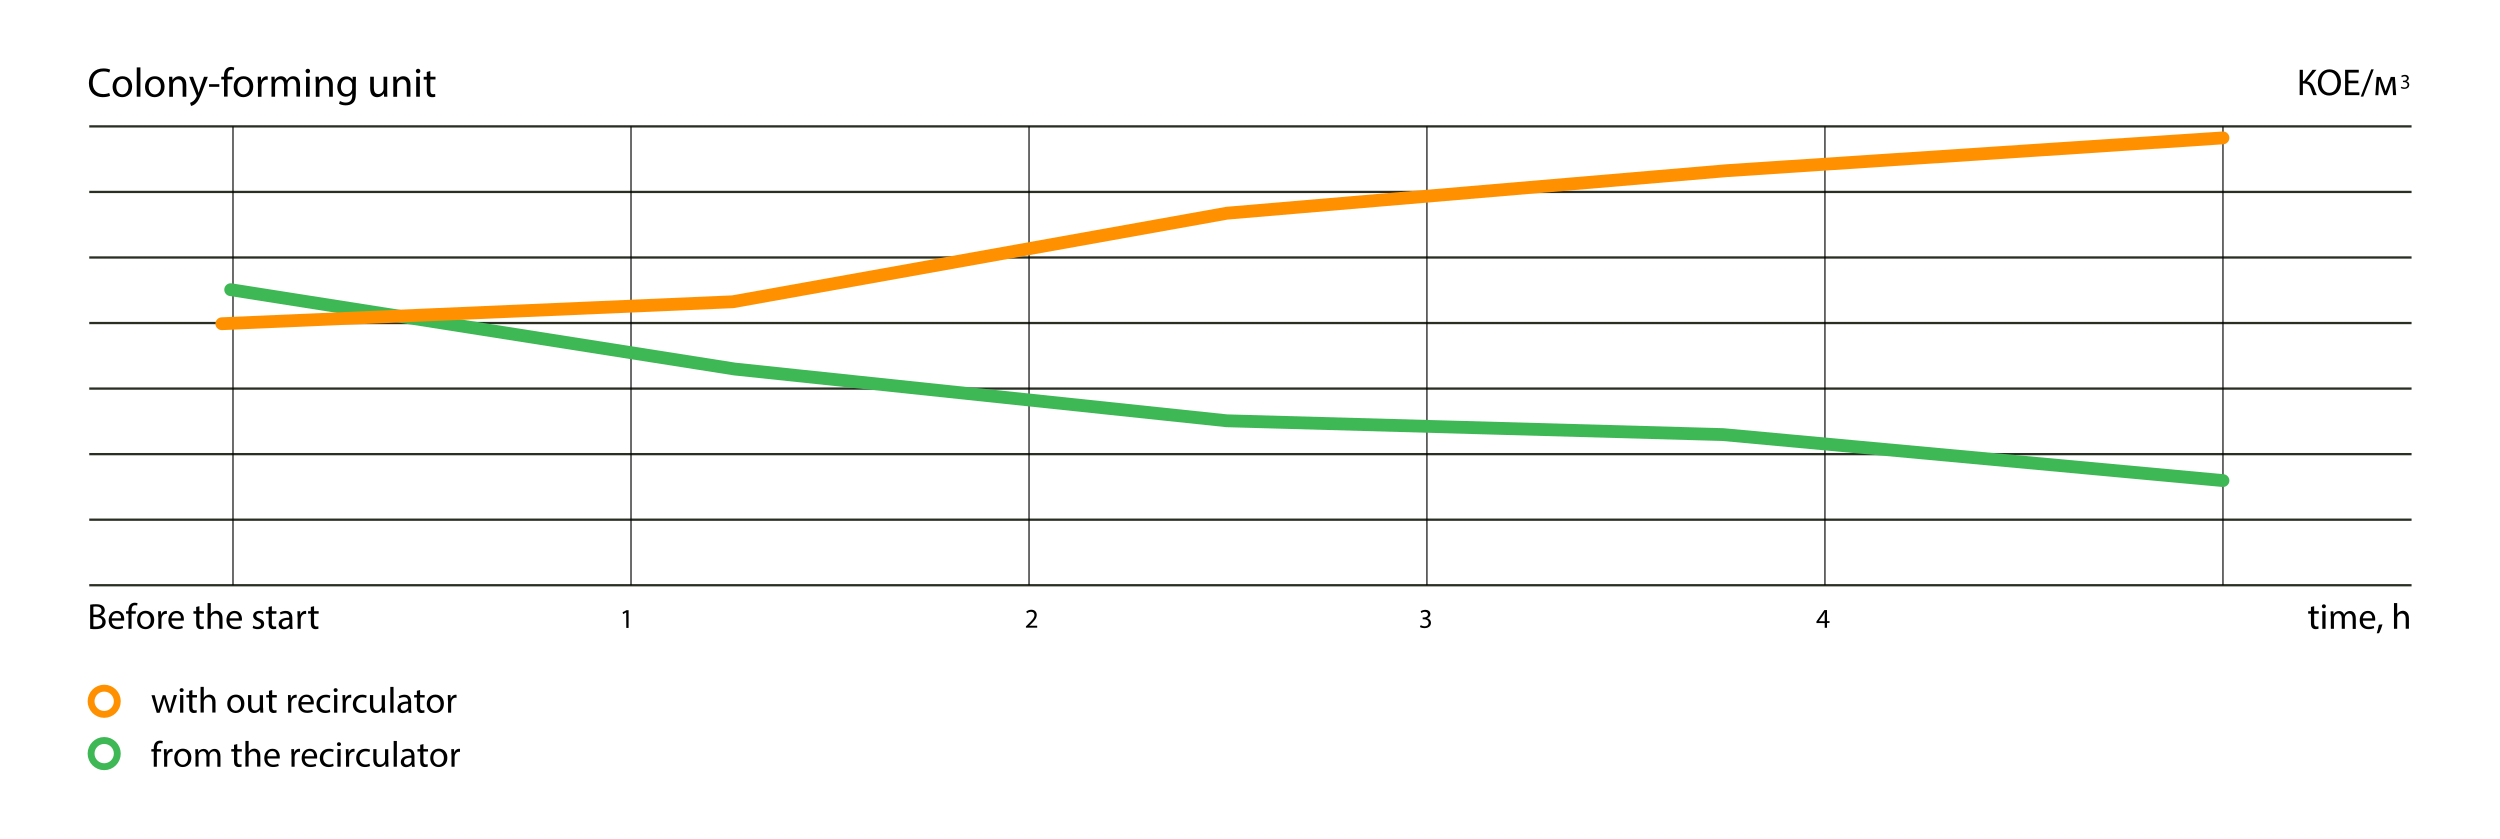<?xml version="1.0" encoding="UTF-8"?> <!-- Generator: Adobe Illustrator 21.1.0, SVG Export Plug-In . SVG Version: 6.00 Build 0) --> <svg xmlns="http://www.w3.org/2000/svg" xmlns:xlink="http://www.w3.org/1999/xlink" id="Слой_1" x="0px" y="0px" viewBox="0 0 2173.9 729.9" style="enable-background:new 0 0 2173.9 729.9;" xml:space="preserve"> <style type="text/css"> .st0{fill:none;stroke:#2A2F24;stroke-width:2;stroke-miterlimit:10;} .st1{fill:none;stroke:#000000;stroke-miterlimit:10;} .st2{fill:none;stroke:#3EB755;stroke-width:11.146;stroke-linecap:round;stroke-miterlimit:10;} .st3{fill:none;stroke:#FF9100;stroke-width:11.146;stroke-linecap:round;stroke-miterlimit:10;} .st4{enable-background:new ;} .st5{fill:none;stroke:#FF9100;stroke-width:6;stroke-linecap:round;stroke-miterlimit:10;} .st6{fill:none;stroke:#3EB755;stroke-width:6;stroke-linecap:round;stroke-miterlimit:10;} </style> <line class="st0" x1="77.6" y1="109.9" x2="2097" y2="109.9"></line> <line class="st0" x1="77.6" y1="166.9" x2="2097" y2="166.9"></line> <line class="st0" x1="77.6" y1="223.9" x2="2097" y2="223.9"></line> <line class="st0" x1="77.6" y1="280.9" x2="2097" y2="280.9"></line> <line class="st0" x1="77.6" y1="337.9" x2="2097" y2="337.9"></line> <line class="st0" x1="77.6" y1="394.9" x2="2097" y2="394.9"></line> <line class="st0" x1="77.6" y1="451.9" x2="2097" y2="451.9"></line> <line class="st0" x1="77.6" y1="508.9" x2="2097" y2="508.9"></line> <g> <line class="st1" x1="202.6" y1="508.9" x2="202.6" y2="109.9"></line> <line class="st1" x1="548.7" y1="508.9" x2="548.7" y2="109.9"></line> <line class="st1" x1="894.8" y1="508.9" x2="894.8" y2="109.9"></line> <line class="st1" x1="1240.8" y1="508.9" x2="1240.8" y2="109.9"></line> <line class="st1" x1="1586.9" y1="508.9" x2="1586.9" y2="109.9"></line> <line class="st1" x1="1933" y1="508.9" x2="1933" y2="109.9"></line> </g> <polyline class="st2" points="200.6,251.9 638.9,320.9 1066.8,365.9 1498.2,377.9 1933,417.9 "></polyline> <polyline class="st3" points="192.9,281.5 637.2,262.4 1066.8,185.4 1501.6,148.4 1933,119.9 "></polyline> <g class="st4"> <path d="M2002.5,60.7v9.8h0.9l7.5-9.8h3.4l-8.3,10.1c3.6,0.5,5,2.7,6.2,5.7c0.8,2.3,1.4,4.3,2.4,6.2h-3.1c-0.8-1.5-1.4-3.5-2-5.2 c-1-2.9-2.4-4.9-6.1-4.9h-0.9v10.1h-2.8v-22C1999.7,60.7,2002.5,60.7,2002.5,60.7z"></path> <path d="M2035.6,71.5c0,7.6-4.6,11.6-10.2,11.6c-5.8,0-9.9-4.5-9.9-11.2c0-7,4.3-11.6,10.2-11.6C2031.7,60.4,2035.6,65,2035.6,71.5 z M2018.5,71.8c0,4.7,2.5,8.9,7,8.9s7-4.1,7-9.1c0-4.4-2.3-8.9-7-8.9C2020.9,62.7,2018.5,67,2018.5,71.8z"></path> <path d="M2050.7,72.4h-8.6v7.9h9.5v2.4h-12.4v-22h11.9v2.4h-9v7h8.6L2050.7,72.4L2050.7,72.4z"></path> <path d="M2052.8,84l9.1-23.7h2.2L2055,84H2052.8z"></path> <path d="M2066.6,66.9h3.5l2.9,8c0.4,1.2,1.1,3.1,1.4,4.3h0.1c0.4-1.2,1.2-3.7,1.9-5.4l2.5-6.9h3.6l1.1,15.8h-2.7l-0.4-7.5 c-0.1-1.7-0.2-3.7-0.3-5.6h-0.1c-0.4,1.4-0.8,2.7-1.7,5.1l-3,8h-2.1l-2.8-7.8c-0.5-1.5-1.2-3.8-1.6-5.3h-0.1 c-0.1,1.9-0.2,3.9-0.3,5.7l-0.4,7.5h-2.6L2066.6,66.9z"></path> </g> <g class="st4"> <path d="M544.5,532.5L544.5,532.5l-2.7,1.5l-0.4-1.6l3.4-1.8h1.8V546h-2L544.5,532.5L544.5,532.5z"></path> </g> <g class="st4"> <path d="M892.1,546v-1.3l1.6-1.6c3.9-3.8,5.7-5.8,5.8-8.1c0-1.6-0.8-3-3.1-3c-1.4,0-2.6,0.7-3.3,1.3l-0.7-1.5 c1.1-0.9,2.6-1.6,4.4-1.6c3.3,0,4.7,2.3,4.7,4.5c0,2.9-2.1,5.2-5.3,8.3l-1.2,1.1l0,0h6.9v1.7h-9.8L892.1,546L892.1,546z"></path> </g> <g class="st4"> <path d="M1235.4,543.6c0.6,0.4,2,1,3.4,1c2.7,0,3.5-1.7,3.5-3c0-2.2-2-3.1-4-3.1h-1.2v-1.6h1.2c1.5,0,3.4-0.8,3.4-2.6 c0-1.2-0.8-2.3-2.7-2.3c-1.2,0-2.4,0.5-3.1,1l-0.5-1.5c0.8-0.6,2.4-1.2,4-1.2c3,0,4.4,1.8,4.4,3.7c0,1.6-1,3-2.9,3.6l0,0 c1.9,0.4,3.4,1.8,3.4,4c0,2.5-1.9,4.6-5.6,4.6c-1.7,0-3.3-0.5-4-1L1235.4,543.6z"></path> </g> <g class="st4"> <path d="M1586.7,546v-4.2h-7.2v-1.4l6.9-9.9h2.3v9.6h2.2v1.6h-2.2v4.2h-2L1586.7,546L1586.7,546z M1586.7,540.2V535 c0-0.8,0-1.6,0.1-2.4h-0.1c-0.5,0.9-0.9,1.6-1.3,2.3l-3.8,5.3l0,0L1586.7,540.2L1586.7,540.2z"></path> </g> <g class="st4"> <path d="M2088.2,75.4c0.5,0.3,1.5,0.7,2.6,0.7c2.1,0,2.7-1.3,2.7-2.3c0-1.7-1.5-2.4-3.1-2.4h-0.9v-1.2h0.9c1.2,0,2.6-0.6,2.6-2 c0-0.9-0.6-1.8-2.1-1.8c-0.9,0-1.9,0.4-2.4,0.8l-0.4-1.2c0.6-0.5,1.8-0.9,3.1-0.9c2.3,0,3.4,1.4,3.4,2.8c0,1.2-0.7,2.3-2.2,2.8l0,0 c1.5,0.3,2.6,1.4,2.6,3c0,1.9-1.5,3.6-4.3,3.6c-1.3,0-2.5-0.4-3.1-0.8L2088.2,75.4z"></path> </g> <circle class="st5" cx="90.6" cy="609.8" r="11.4"></circle> <circle class="st6" cx="90.6" cy="655.3" r="11.4"></circle> <g> <path d="M95.7,83.3c-1.2,0.6-3.5,1.2-6.4,1.2c-6.8,0-12-4.3-12-12.3c0-7.6,5.1-12.7,12.7-12.7c3,0,4.9,0.6,5.8,1.1L95,63.1 c-1.2-0.6-2.9-1-4.9-1c-5.7,0-9.5,3.6-9.5,10c0,5.9,3.4,9.7,9.3,9.7c1.9,0,3.8-0.4,5.1-1L95.7,83.3z"></path> <path d="M114.9,75.3c0,6.4-4.5,9.2-8.7,9.2c-4.7,0-8.3-3.5-8.3-9c0-5.8,3.8-9.2,8.6-9.2C111.5,66.3,114.9,69.9,114.9,75.3z M101.1,75.4c0,3.8,2.2,6.7,5.3,6.7c3,0,5.3-2.8,5.3-6.8c0-2.9-1.5-6.7-5.2-6.7C102.7,68.7,101.1,72.1,101.1,75.4z"></path> <path d="M118.9,58.6h3.2v25.5h-3.2V58.6z"></path> <path d="M143.1,75.3c0,6.4-4.5,9.2-8.7,9.2c-4.7,0-8.3-3.5-8.3-9c0-5.8,3.8-9.2,8.6-9.2C139.7,66.3,143.1,69.9,143.1,75.3z M129.3,75.4c0,3.8,2.2,6.7,5.3,6.7c3,0,5.3-2.8,5.3-6.8c0-2.9-1.5-6.7-5.2-6.7C130.9,68.7,129.3,72.1,129.3,75.4z"></path> <path d="M147.1,71.4c0-1.8,0-3.3-0.1-4.7h2.8l0.2,2.9h0.1c0.9-1.7,2.9-3.3,5.8-3.3c2.4,0,6.1,1.4,6.1,7.4v10.4h-3.2v-10 c0-2.8-1-5.1-4-5.1c-2.1,0-3.7,1.5-4.2,3.2c-0.1,0.4-0.2,0.9-0.2,1.5v10.5h-3.2V71.4z"></path> <path d="M167.8,66.7l3.8,10.3c0.4,1.2,0.8,2.5,1.1,3.6h0.1c0.3-1,0.7-2.4,1.1-3.6l3.5-10.2h3.3l-4.7,12.4c-2.3,6-3.8,9-6,10.9 c-1.5,1.4-3.1,1.9-3.9,2l-0.8-2.7c0.8-0.3,1.8-0.8,2.8-1.5c0.9-0.7,1.9-1.9,2.7-3.5c0.1-0.3,0.3-0.6,0.3-0.8s-0.1-0.4-0.2-0.8 l-6.4-16H167.8z"></path> <path d="M190.7,73.2v2.3h-8.9v-2.3H190.7z"></path> <path d="M194.8,84.1v-15h-2.4v-2.4h2.4v-0.8c0-2.4,0.5-4.7,2-6.1c1.2-1.2,2.8-1.6,4.2-1.6c1.1,0,2.1,0.3,2.7,0.5l-0.4,2.4 c-0.5-0.2-1.1-0.4-2-0.4c-2.7,0-3.4,2.4-3.4,5v0.9h4.2v2.4h-4.2v15H194.8z"></path> <path d="M220.2,75.3c0,6.4-4.5,9.2-8.7,9.2c-4.7,0-8.3-3.5-8.3-9c0-5.8,3.8-9.2,8.6-9.2C216.8,66.3,220.2,69.9,220.2,75.3z M206.4,75.4c0,3.8,2.2,6.7,5.3,6.7c3,0,5.3-2.8,5.3-6.8c0-2.9-1.5-6.7-5.2-6.7C208,68.7,206.4,72.1,206.4,75.4z"></path> <path d="M224.2,72.1c0-2,0-3.8-0.1-5.4h2.8l0.1,3.4h0.1c0.8-2.3,2.7-3.8,4.8-3.8c0.4,0,0.6,0,0.9,0.1v3c-0.3-0.1-0.6-0.1-1.1-0.1 c-2.2,0-3.8,1.7-4.2,4.1c-0.1,0.4-0.1,0.9-0.1,1.5v9.3h-3.1V72.1z"></path> <path d="M236.1,71.4c0-1.8,0-3.3-0.1-4.7h2.8l0.1,2.8h0.1c1-1.7,2.6-3.2,5.5-3.2c2.4,0,4.2,1.4,4.9,3.5h0.1c0.5-1,1.2-1.7,1.9-2.3 c1-0.8,2.2-1.2,3.8-1.2c2.3,0,5.7,1.5,5.7,7.5v10.2h-3.1v-9.9c0-3.3-1.2-5.4-3.8-5.4c-1.8,0-3.2,1.3-3.7,2.9 c-0.1,0.4-0.3,1-0.3,1.6v10.7H247V73.7c0-2.8-1.2-4.8-3.6-4.8c-2,0-3.4,1.6-3.9,3.2c-0.2,0.5-0.3,1-0.3,1.5v10.5h-3.1V71.4z"></path> <path d="M269.6,61.8c0,1.1-0.8,1.9-2,1.9c-1.1,0-1.9-0.9-1.9-1.9c0-1.1,0.8-2,2-2C268.9,59.8,269.6,60.7,269.6,61.8z M266.1,84.1 V66.7h3.2v17.4H266.1z"></path> <path d="M274.5,71.4c0-1.8,0-3.3-0.1-4.7h2.8l0.2,2.9h0.1c0.9-1.7,2.9-3.3,5.8-3.3c2.4,0,6.1,1.4,6.1,7.4v10.4h-3.2v-10 c0-2.8-1-5.1-4-5.1c-2.1,0-3.7,1.5-4.2,3.2c-0.1,0.4-0.2,0.9-0.2,1.5v10.5h-3.2V71.4z"></path> <path d="M309.5,66.7c-0.1,1.3-0.1,2.7-0.1,4.8v10.1c0,4-0.8,6.4-2.5,7.9c-1.7,1.6-4.1,2.1-6.3,2.1c-2.1,0-4.4-0.5-5.8-1.4l0.8-2.4 c1.2,0.7,2.9,1.4,5.1,1.4c3.2,0,5.6-1.7,5.6-6.1v-1.9h-0.1c-1,1.6-2.8,2.9-5.5,2.9c-4.3,0-7.4-3.7-7.4-8.5c0-5.9,3.8-9.2,7.8-9.2 c3,0,4.7,1.6,5.4,3h0.1l0.1-2.6H309.5z M306.2,73.6c0-0.5,0-1-0.2-1.4c-0.6-1.8-2.1-3.3-4.4-3.3c-3,0-5.2,2.6-5.2,6.6 c0,3.4,1.7,6.3,5.1,6.3c1.9,0,3.7-1.2,4.4-3.2c0.2-0.5,0.3-1.2,0.3-1.7V73.6z"></path> <path d="M336.7,79.4c0,1.8,0,3.4,0.1,4.7h-2.8l-0.2-2.8h-0.1c-0.8,1.4-2.7,3.2-5.8,3.2c-2.7,0-6-1.5-6-7.6V66.7h3.2v9.6 c0,3.3,1,5.5,3.9,5.5c2.1,0,3.6-1.5,4.2-2.9c0.2-0.5,0.3-1,0.3-1.6V66.7h3.2V79.4z"></path> <path d="M342,71.4c0-1.8,0-3.3-0.1-4.7h2.8l0.2,2.9h0.1c0.9-1.7,2.9-3.3,5.8-3.3c2.4,0,6.1,1.4,6.1,7.4v10.4h-3.2v-10 c0-2.8-1-5.1-4-5.1c-2.1,0-3.7,1.5-4.2,3.2c-0.1,0.4-0.2,0.9-0.2,1.5v10.5H342V71.4z"></path> <path d="M365.5,61.8c0,1.1-0.8,1.9-2,1.9c-1.1,0-1.9-0.9-1.9-1.9c0-1.1,0.8-2,2-2C364.7,59.8,365.5,60.7,365.5,61.8z M361.9,84.1 V66.7h3.2v17.4H361.9z"></path> <path d="M374.2,61.7v5h4.5v2.4h-4.5v9.4c0,2.2,0.6,3.4,2.4,3.4c0.8,0,1.4-0.1,1.8-0.2l0.1,2.4c-0.6,0.3-1.6,0.4-2.8,0.4 c-1.5,0-2.7-0.5-3.4-1.3c-0.9-0.9-1.2-2.5-1.2-4.5v-9.5h-2.7v-2.4h2.7v-4.2L374.2,61.7z"></path> </g> <g> <path d="M78.5,525.8c1.2-0.3,3.1-0.4,5-0.4c2.7,0,4.5,0.5,5.8,1.5c1.1,0.8,1.8,2.1,1.8,3.8c0,2.1-1.4,3.9-3.6,4.7v0.1 c2,0.5,4.4,2.2,4.4,5.3c0,1.8-0.7,3.2-1.8,4.3c-1.5,1.4-3.9,2-7.4,2c-1.9,0-3.3-0.1-4.3-0.3V525.8z M81.2,534.5h2.5 c2.9,0,4.6-1.5,4.6-3.6c0-2.5-1.9-3.5-4.7-3.5c-1.3,0-2,0.1-2.4,0.2V534.5z M81.2,544.7c0.5,0.1,1.3,0.1,2.3,0.1 c2.8,0,5.5-1,5.5-4.1c0-2.9-2.5-4.1-5.5-4.1h-2.3V544.7z"></path> <path d="M97.2,539.7c0.1,3.8,2.5,5.3,5.2,5.3c2,0,3.2-0.3,4.2-0.8l0.5,2c-1,0.4-2.7,0.9-5.1,0.9c-4.7,0-7.5-3.1-7.5-7.7 s2.7-8.2,7.2-8.2c5,0,6.3,4.4,6.3,7.2c0,0.6-0.1,1-0.1,1.3H97.2z M105.3,537.7c0-1.8-0.7-4.5-3.9-4.5c-2.8,0-4,2.6-4.3,4.5H105.3z"></path> <path d="M111.7,546.8v-13.2h-2.1v-2.1h2.1v-0.7c0-2.1,0.5-4.1,1.8-5.3c1-1,2.4-1.4,3.7-1.4c1,0,1.8,0.2,2.4,0.4l-0.4,2.1 c-0.4-0.2-1-0.3-1.8-0.3c-2.4,0-3,2.1-3,4.4v0.8h3.7v2.1h-3.7v13.2H111.7z"></path> <path d="M134.1,539c0,5.7-3.9,8.1-7.6,8.1c-4.1,0-7.3-3-7.3-7.9c0-5.1,3.3-8.1,7.6-8.1C131.1,531.2,134.1,534.4,134.1,539z M121.9,539.2c0,3.3,1.9,5.9,4.6,5.9c2.7,0,4.6-2.5,4.6-5.9c0-2.6-1.3-5.9-4.6-5.9S121.9,536.3,121.9,539.2z"></path> <path d="M137.6,536.3c0-1.8,0-3.3-0.1-4.8h2.4l0.1,3h0.1c0.7-2.1,2.4-3.3,4.2-3.3c0.3,0,0.5,0,0.8,0.1v2.6 c-0.3-0.1-0.6-0.1-0.9-0.1c-2,0-3.3,1.5-3.7,3.6c-0.1,0.4-0.1,0.8-0.1,1.3v8.1h-2.7V536.3z"></path> <path d="M149.1,539.7c0.1,3.8,2.5,5.3,5.2,5.3c2,0,3.2-0.3,4.2-0.8l0.5,2c-1,0.4-2.7,0.9-5.1,0.9c-4.7,0-7.5-3.1-7.5-7.7 s2.7-8.2,7.2-8.2c5,0,6.3,4.4,6.3,7.2c0,0.6-0.1,1-0.1,1.3H149.1z M157.3,537.7c0-1.8-0.7-4.5-3.9-4.5c-2.8,0-4,2.6-4.3,4.5H157.3z "></path> <path d="M173.4,527.1v4.4h4v2.1h-4v8.2c0,1.9,0.5,3,2.1,3c0.7,0,1.3-0.1,1.6-0.2l0.1,2.1c-0.5,0.2-1.4,0.4-2.5,0.4 c-1.3,0-2.3-0.4-3-1.2c-0.8-0.8-1.1-2.2-1.1-4v-8.3h-2.4v-2.1h2.4v-3.7L173.4,527.1z"></path> <path d="M180.5,524.4h2.8v9.5h0.1c0.4-0.8,1.1-1.5,2-2c0.8-0.5,1.8-0.8,2.8-0.8c2.1,0,5.3,1.3,5.3,6.5v9.1h-2.8V538 c0-2.5-0.9-4.5-3.5-4.5c-1.8,0-3.2,1.3-3.7,2.8c-0.2,0.4-0.2,0.8-0.2,1.3v9.2h-2.8V524.4z"></path> <path d="M199.6,539.7c0.1,3.8,2.5,5.3,5.2,5.3c2,0,3.2-0.3,4.2-0.8l0.5,2c-1,0.4-2.7,0.9-5.1,0.9c-4.7,0-7.5-3.1-7.5-7.7 s2.7-8.2,7.2-8.2c5,0,6.3,4.4,6.3,7.2c0,0.6-0.1,1-0.1,1.3H199.6z M207.7,537.7c0-1.8-0.7-4.5-3.9-4.5c-2.8,0-4,2.6-4.3,4.5H207.7z "></path> <path d="M220.2,544c0.8,0.5,2.3,1.1,3.7,1.1c2,0,3-1,3-2.3c0-1.3-0.8-2.1-2.8-2.8c-2.7-1-4-2.5-4-4.3c0-2.5,2-4.5,5.3-4.5 c1.5,0,2.9,0.4,3.8,0.9l-0.7,2c-0.6-0.4-1.7-0.9-3.1-0.9c-1.6,0-2.6,0.9-2.6,2.1c0,1.3,0.9,1.8,2.9,2.6c2.7,1,4,2.3,4,4.6 c0,2.7-2.1,4.6-5.7,4.6c-1.7,0-3.2-0.4-4.3-1L220.2,544z"></path> <path d="M236.4,527.1v4.4h4v2.1h-4v8.2c0,1.9,0.5,3,2.1,3c0.7,0,1.3-0.1,1.6-0.2l0.1,2.1c-0.5,0.2-1.4,0.4-2.5,0.4 c-1.3,0-2.3-0.4-3-1.2c-0.8-0.8-1.1-2.2-1.1-4v-8.3h-2.4v-2.1h2.4v-3.7L236.4,527.1z"></path> <path d="M252,546.8l-0.2-1.9h-0.1c-0.9,1.2-2.5,2.3-4.7,2.3c-3.1,0-4.7-2.2-4.7-4.4c0-3.7,3.3-5.7,9.2-5.7v-0.3 c0-1.3-0.3-3.5-3.5-3.5c-1.4,0-2.9,0.4-4,1.1l-0.6-1.8c1.3-0.8,3.1-1.4,5-1.4c4.7,0,5.8,3.2,5.8,6.3v5.7c0,1.3,0.1,2.6,0.3,3.7H252 z M251.6,539c-3-0.1-6.5,0.5-6.5,3.4c0,1.8,1.2,2.7,2.6,2.7c2,0,3.3-1.3,3.7-2.6c0.1-0.3,0.2-0.6,0.2-0.9V539z"></path> <path d="M258.7,536.3c0-1.8,0-3.3-0.1-4.8h2.4l0.1,3h0.1c0.7-2.1,2.4-3.3,4.2-3.3c0.3,0,0.5,0,0.8,0.1v2.6 c-0.3-0.1-0.6-0.1-0.9-0.1c-2,0-3.3,1.5-3.7,3.6c-0.1,0.4-0.1,0.8-0.1,1.3v8.1h-2.7V536.3z"></path> <path d="M273.1,527.1v4.4h4v2.1h-4v8.2c0,1.9,0.5,3,2.1,3c0.7,0,1.3-0.1,1.6-0.2l0.1,2.1c-0.5,0.2-1.4,0.4-2.5,0.4 c-1.3,0-2.3-0.4-3-1.2c-0.8-0.8-1.1-2.2-1.1-4v-8.3h-2.4v-2.1h2.4v-3.7L273.1,527.1z"></path> </g> <g> <path d="M134.5,604.4l2,7.8c0.4,1.7,0.9,3.3,1.1,4.9h0.1c0.3-1.5,0.9-3.2,1.4-4.8l2.5-7.8h2.3l2.4,7.6c0.6,1.8,1,3.4,1.4,5h0.1 c0.3-1.5,0.7-3.2,1.2-5l2.2-7.7h2.7l-4.9,15.3h-2.5l-2.3-7.3c-0.5-1.7-1-3.2-1.4-5h-0.1c-0.4,1.8-0.9,3.4-1.4,5.1l-2.5,7.3h-2.5 l-4.6-15.3H134.5z"></path> <path d="M159.7,600.1c0,0.9-0.7,1.7-1.8,1.7c-1,0-1.7-0.8-1.7-1.7c0-1,0.7-1.7,1.7-1.7C159,598.4,159.7,599.1,159.7,600.1z M156.6,619.7v-15.3h2.8v15.3H156.6z"></path> <path d="M167.3,600v4.4h4v2.1h-4v8.2c0,1.9,0.5,3,2.1,3c0.7,0,1.3-0.1,1.6-0.2l0.1,2.1c-0.5,0.2-1.4,0.4-2.5,0.4 c-1.3,0-2.3-0.4-3-1.2c-0.8-0.8-1.1-2.2-1.1-4v-8.3h-2.4v-2.1h2.4v-3.7L167.3,600z"></path> <path d="M174.4,597.3h2.8v9.5h0.1c0.4-0.8,1.1-1.5,2-2c0.8-0.5,1.8-0.8,2.8-0.8c2.1,0,5.3,1.3,5.3,6.5v9.1h-2.8v-8.8 c0-2.5-0.9-4.5-3.5-4.5c-1.8,0-3.2,1.3-3.7,2.8c-0.2,0.4-0.2,0.8-0.2,1.3v9.2h-2.8V597.3z"></path> <path d="M212.5,611.9c0,5.7-3.9,8.1-7.6,8.1c-4.1,0-7.3-3-7.3-7.9c0-5.1,3.3-8.1,7.6-8.1C209.5,604,212.5,607.2,212.5,611.9z M200.4,612.1c0,3.3,1.9,5.9,4.6,5.9c2.7,0,4.6-2.5,4.6-5.9c0-2.6-1.3-5.9-4.6-5.9S200.4,609.2,200.4,612.1z"></path> <path d="M228.8,615.5c0,1.6,0,3,0.1,4.2h-2.5l-0.2-2.5h-0.1c-0.7,1.2-2.3,2.8-5.1,2.8c-2.4,0-5.3-1.3-5.3-6.7v-8.9h2.8v8.5 c0,2.9,0.9,4.9,3.4,4.9c1.9,0,3.2-1.3,3.7-2.5c0.2-0.4,0.3-0.9,0.3-1.4v-9.4h2.8V615.5z"></path> <path d="M236.7,600v4.4h4v2.1h-4v8.2c0,1.9,0.5,3,2.1,3c0.7,0,1.3-0.1,1.6-0.2l0.1,2.1c-0.5,0.2-1.4,0.4-2.5,0.4 c-1.3,0-2.3-0.4-3-1.2c-0.8-0.8-1.1-2.2-1.1-4v-8.3h-2.4v-2.1h2.4v-3.7L236.7,600z"></path> <path d="M250.5,609.2c0-1.8,0-3.3-0.1-4.8h2.4l0.1,3h0.1c0.7-2.1,2.4-3.3,4.2-3.3c0.3,0,0.5,0,0.8,0.1v2.6 c-0.3-0.1-0.6-0.1-0.9-0.1c-2,0-3.3,1.5-3.7,3.6c-0.1,0.4-0.1,0.8-0.1,1.3v8.1h-2.7V609.2z"></path> <path d="M262.1,612.5c0.1,3.8,2.5,5.3,5.2,5.3c2,0,3.2-0.3,4.2-0.8l0.5,2c-1,0.4-2.7,0.9-5.1,0.9c-4.7,0-7.5-3.1-7.5-7.7 s2.7-8.2,7.2-8.2c5,0,6.3,4.4,6.3,7.2c0,0.6-0.1,1-0.1,1.3H262.1z M270.2,610.5c0-1.8-0.7-4.5-3.9-4.5c-2.8,0-4,2.6-4.3,4.5H270.2z "></path> <path d="M287.2,619.1c-0.7,0.4-2.3,0.9-4.4,0.9c-4.6,0-7.6-3.1-7.6-7.8c0-4.7,3.2-8.1,8.2-8.1c1.6,0,3.1,0.4,3.9,0.8l-0.6,2.1 c-0.7-0.4-1.7-0.7-3.2-0.7c-3.5,0-5.4,2.6-5.4,5.8c0,3.5,2.3,5.7,5.3,5.7c1.6,0,2.6-0.4,3.4-0.8L287.2,619.1z"></path> <path d="M293.6,600.1c0,0.9-0.7,1.7-1.8,1.7c-1,0-1.7-0.8-1.7-1.7c0-1,0.7-1.7,1.7-1.7C292.9,598.4,293.6,599.1,293.6,600.1z M290.5,619.7v-15.3h2.8v15.3H290.5z"></path> <path d="M297.9,609.2c0-1.8,0-3.3-0.1-4.8h2.4l0.1,3h0.1c0.7-2.1,2.4-3.3,4.2-3.3c0.3,0,0.5,0,0.8,0.1v2.6 c-0.3-0.1-0.6-0.1-0.9-0.1c-2,0-3.3,1.5-3.7,3.6c-0.1,0.4-0.1,0.8-0.1,1.3v8.1h-2.7V609.2z"></path> <path d="M318.8,619.1c-0.7,0.4-2.3,0.9-4.4,0.9c-4.6,0-7.6-3.1-7.6-7.8c0-4.7,3.2-8.1,8.2-8.1c1.6,0,3.1,0.4,3.9,0.8l-0.6,2.1 c-0.7-0.4-1.7-0.7-3.2-0.7c-3.5,0-5.4,2.6-5.4,5.8c0,3.5,2.3,5.7,5.3,5.7c1.6,0,2.6-0.4,3.4-0.8L318.8,619.1z"></path> <path d="M334.8,615.5c0,1.6,0,3,0.1,4.2h-2.5l-0.2-2.5h-0.1c-0.7,1.2-2.3,2.8-5.1,2.8c-2.4,0-5.3-1.3-5.3-6.7v-8.9h2.8v8.5 c0,2.9,0.9,4.9,3.4,4.9c1.9,0,3.2-1.3,3.7-2.5c0.2-0.4,0.3-0.9,0.3-1.4v-9.4h2.8V615.5z"></path> <path d="M339.4,597.3h2.8v22.4h-2.8V597.3z"></path> <path d="M355.3,619.7l-0.2-1.9H355c-0.9,1.2-2.5,2.3-4.7,2.3c-3.1,0-4.7-2.2-4.7-4.4c0-3.7,3.3-5.7,9.2-5.7v-0.3 c0-1.3-0.3-3.5-3.5-3.5c-1.4,0-2.9,0.4-4,1.1l-0.6-1.8c1.3-0.8,3.1-1.4,5-1.4c4.7,0,5.8,3.2,5.8,6.3v5.7c0,1.3,0.1,2.6,0.3,3.7 H355.3z M354.9,611.9c-3-0.1-6.5,0.5-6.5,3.4c0,1.8,1.2,2.7,2.6,2.7c2,0,3.3-1.3,3.7-2.6c0.1-0.3,0.2-0.6,0.2-0.9V611.9z"></path> <path d="M365.3,600v4.4h4v2.1h-4v8.2c0,1.9,0.5,3,2.1,3c0.7,0,1.3-0.1,1.6-0.2l0.1,2.1c-0.5,0.2-1.4,0.4-2.5,0.4 c-1.3,0-2.3-0.4-3-1.2c-0.8-0.8-1.1-2.2-1.1-4v-8.3h-2.4v-2.1h2.4v-3.7L365.3,600z"></path> <path d="M386,611.9c0,5.7-3.9,8.1-7.6,8.1c-4.1,0-7.3-3-7.3-7.9c0-5.1,3.3-8.1,7.6-8.1C383.1,604,386,607.2,386,611.9z M373.9,612.1c0,3.3,1.9,5.9,4.6,5.9c2.7,0,4.6-2.5,4.6-5.9c0-2.6-1.3-5.9-4.6-5.9S373.9,609.2,373.9,612.1z"></path> <path d="M389.5,609.2c0-1.8,0-3.3-0.1-4.8h2.4l0.1,3h0.1c0.7-2.1,2.4-3.3,4.2-3.3c0.3,0,0.5,0,0.8,0.1v2.6 c-0.3-0.1-0.6-0.1-0.9-0.1c-2,0-3.3,1.5-3.7,3.6c-0.1,0.4-0.1,0.8-0.1,1.3v8.1h-2.7V609.2z"></path> </g> <g> <path d="M133.7,666.7v-13.2h-2.1v-2.1h2.1v-0.7c0-2.1,0.5-4.1,1.8-5.3c1-1,2.4-1.4,3.7-1.4c1,0,1.8,0.2,2.4,0.4l-0.4,2.1 c-0.4-0.2-1-0.3-1.8-0.3c-2.4,0-3,2.1-3,4.4v0.8h3.7v2.1h-3.7v13.2H133.7z"></path> <path d="M142.6,656.2c0-1.8,0-3.3-0.1-4.8h2.4l0.1,3h0.1c0.7-2.1,2.4-3.3,4.2-3.3c0.3,0,0.5,0,0.8,0.1v2.6 c-0.3-0.1-0.6-0.1-0.9-0.1c-2,0-3.3,1.5-3.7,3.6c-0.1,0.4-0.1,0.8-0.1,1.3v8.1h-2.7V656.2z"></path> <path d="M166.4,658.9c0,5.7-3.9,8.1-7.6,8.1c-4.1,0-7.3-3-7.3-7.9c0-5.1,3.3-8.1,7.6-8.1C163.5,651.1,166.4,654.3,166.4,658.9z M154.3,659.1c0,3.3,1.9,5.9,4.6,5.9c2.7,0,4.6-2.5,4.6-5.9c0-2.6-1.3-5.9-4.6-5.9S154.3,656.2,154.3,659.1z"></path> <path d="M169.9,655.6c0-1.6,0-2.9-0.1-4.1h2.4l0.1,2.5h0.1c0.9-1.5,2.3-2.8,4.8-2.8c2.1,0,3.7,1.3,4.3,3.1h0.1 c0.5-0.9,1.1-1.5,1.7-2c0.9-0.7,1.9-1.1,3.4-1.1c2,0,5,1.3,5,6.6v9H189V658c0-2.9-1.1-4.7-3.3-4.7c-1.6,0-2.8,1.2-3.3,2.5 c-0.1,0.4-0.2,0.9-0.2,1.4v9.4h-2.7v-9.2c0-2.4-1.1-4.2-3.2-4.2c-1.7,0-3,1.4-3.4,2.8c-0.2,0.4-0.2,0.9-0.2,1.4v9.2h-2.7V655.6z"></path> <path d="M206.3,647v4.4h4v2.1h-4v8.2c0,1.9,0.5,3,2.1,3c0.7,0,1.3-0.1,1.6-0.2l0.1,2.1c-0.5,0.2-1.4,0.4-2.5,0.4 c-1.3,0-2.3-0.4-3-1.2c-0.8-0.8-1.1-2.2-1.1-4v-8.3h-2.4v-2.1h2.4v-3.7L206.3,647z"></path> <path d="M213.4,644.3h2.8v9.5h0.1c0.4-0.8,1.1-1.5,2-2c0.8-0.5,1.8-0.8,2.8-0.8c2.1,0,5.3,1.3,5.3,6.5v9.1h-2.8v-8.8 c0-2.5-0.9-4.5-3.5-4.5c-1.8,0-3.2,1.3-3.7,2.8c-0.2,0.4-0.2,0.8-0.2,1.3v9.2h-2.8V644.3z"></path> <path d="M232.5,659.6c0.1,3.8,2.5,5.3,5.2,5.3c2,0,3.2-0.3,4.2-0.8l0.5,2c-1,0.4-2.7,0.9-5.1,0.9c-4.7,0-7.5-3.1-7.5-7.7 s2.7-8.2,7.2-8.2c5,0,6.3,4.4,6.3,7.2c0,0.6-0.1,1-0.1,1.3H232.5z M240.6,657.6c0-1.8-0.7-4.5-3.9-4.5c-2.8,0-4,2.6-4.3,4.5H240.6z "></path> <path d="M253.4,656.2c0-1.8,0-3.3-0.1-4.8h2.4l0.1,3h0.1c0.7-2.1,2.4-3.3,4.2-3.3c0.3,0,0.5,0,0.8,0.1v2.6 c-0.3-0.1-0.6-0.1-0.9-0.1c-2,0-3.3,1.5-3.7,3.6c-0.1,0.4-0.1,0.8-0.1,1.3v8.1h-2.7V656.2z"></path> <path d="M265,659.6c0.1,3.8,2.5,5.3,5.2,5.3c2,0,3.2-0.3,4.2-0.8l0.5,2c-1,0.4-2.7,0.9-5.1,0.9c-4.7,0-7.5-3.1-7.5-7.7 s2.7-8.2,7.2-8.2c5,0,6.3,4.4,6.3,7.2c0,0.6-0.1,1-0.1,1.3H265z M273.1,657.6c0-1.8-0.7-4.5-3.9-4.5c-2.8,0-4,2.6-4.3,4.5H273.1z"></path> <path d="M290.1,666.1c-0.7,0.4-2.3,0.9-4.4,0.9c-4.6,0-7.6-3.1-7.6-7.8c0-4.7,3.2-8.1,8.2-8.1c1.6,0,3.1,0.4,3.9,0.8l-0.6,2.1 c-0.7-0.4-1.7-0.7-3.2-0.7c-3.5,0-5.4,2.6-5.4,5.8c0,3.5,2.3,5.7,5.3,5.7c1.6,0,2.6-0.4,3.4-0.8L290.1,666.1z"></path> <path d="M296.5,647.1c0,0.9-0.7,1.7-1.8,1.7c-1,0-1.7-0.8-1.7-1.7c0-1,0.7-1.7,1.7-1.7C295.8,645.4,296.5,646.1,296.5,647.1z M293.4,666.7v-15.3h2.8v15.3H293.4z"></path> <path d="M300.8,656.2c0-1.8,0-3.3-0.1-4.8h2.4l0.1,3h0.1c0.7-2.1,2.4-3.3,4.2-3.3c0.3,0,0.5,0,0.8,0.1v2.6 c-0.3-0.1-0.6-0.1-0.9-0.1c-2,0-3.3,1.5-3.7,3.6c-0.1,0.4-0.1,0.8-0.1,1.3v8.1h-2.7V656.2z"></path> <path d="M321.7,666.1c-0.7,0.4-2.3,0.9-4.4,0.9c-4.6,0-7.6-3.1-7.6-7.8c0-4.7,3.2-8.1,8.2-8.1c1.6,0,3.1,0.4,3.9,0.8l-0.6,2.1 c-0.7-0.4-1.7-0.7-3.2-0.7c-3.5,0-5.4,2.6-5.4,5.8c0,3.5,2.3,5.7,5.3,5.7c1.6,0,2.6-0.4,3.4-0.8L321.7,666.1z"></path> <path d="M337.7,662.5c0,1.6,0,3,0.1,4.2h-2.5l-0.2-2.5h-0.1c-0.7,1.2-2.3,2.8-5.1,2.8c-2.4,0-5.3-1.3-5.3-6.7v-8.9h2.8v8.5 c0,2.9,0.9,4.9,3.4,4.9c1.9,0,3.2-1.3,3.7-2.5c0.2-0.4,0.3-0.9,0.3-1.4v-9.4h2.8V662.5z"></path> <path d="M342.3,644.3h2.8v22.4h-2.8V644.3z"></path> <path d="M358.2,666.7l-0.2-1.9h-0.1c-0.9,1.2-2.5,2.3-4.7,2.3c-3.1,0-4.7-2.2-4.7-4.4c0-3.7,3.3-5.7,9.2-5.7v-0.3 c0-1.3-0.3-3.5-3.5-3.5c-1.4,0-2.9,0.4-4,1.1l-0.6-1.8c1.3-0.8,3.1-1.4,5-1.4c4.7,0,5.8,3.2,5.8,6.3v5.7c0,1.3,0.1,2.6,0.3,3.7 H358.2z M357.8,658.9c-3-0.1-6.5,0.5-6.5,3.4c0,1.8,1.2,2.7,2.6,2.7c2,0,3.3-1.3,3.7-2.6c0.1-0.3,0.2-0.6,0.2-0.9V658.9z"></path> <path d="M368.2,647v4.4h4v2.1h-4v8.2c0,1.9,0.5,3,2.1,3c0.7,0,1.3-0.1,1.6-0.2l0.1,2.1c-0.5,0.2-1.4,0.4-2.5,0.4 c-1.3,0-2.3-0.4-3-1.2c-0.8-0.8-1.1-2.2-1.1-4v-8.3h-2.4v-2.1h2.4v-3.7L368.2,647z"></path> <path d="M389,658.9c0,5.7-3.9,8.1-7.6,8.1c-4.1,0-7.3-3-7.3-7.9c0-5.1,3.3-8.1,7.6-8.1C386,651.1,389,654.3,389,658.9z M376.8,659.1c0,3.3,1.9,5.9,4.6,5.9c2.7,0,4.6-2.5,4.6-5.9c0-2.6-1.3-5.9-4.6-5.9S376.8,656.2,376.8,659.1z"></path> <path d="M392.5,656.2c0-1.8,0-3.3-0.1-4.8h2.4l0.1,3h0.1c0.7-2.1,2.4-3.3,4.2-3.3c0.3,0,0.5,0,0.8,0.1v2.6 c-0.3-0.1-0.6-0.1-0.9-0.1c-2,0-3.3,1.5-3.7,3.6c-0.1,0.4-0.1,0.8-0.1,1.3v8.1h-2.7V656.2z"></path> </g> <g> <path d="M2012.3,527.1v4.4h4v2.1h-4v8.2c0,1.9,0.5,3,2.1,3c0.7,0,1.3-0.1,1.6-0.2l0.1,2.1c-0.5,0.2-1.4,0.4-2.5,0.4 c-1.3,0-2.3-0.4-3-1.2c-0.8-0.8-1.1-2.2-1.1-4v-8.3h-2.4v-2.1h2.4v-3.7L2012.3,527.1z"></path> <path d="M2022.5,527.2c0,0.9-0.7,1.7-1.8,1.7c-1,0-1.7-0.8-1.7-1.7c0-1,0.7-1.7,1.7-1.7C2021.8,525.5,2022.5,526.2,2022.5,527.2z M2019.4,546.8v-15.3h2.8v15.3H2019.4z"></path> <path d="M2026.7,535.7c0-1.6,0-2.9-0.1-4.1h2.4l0.1,2.5h0.1c0.9-1.5,2.3-2.8,4.8-2.8c2.1,0,3.7,1.3,4.3,3.1h0.1 c0.5-0.9,1.1-1.5,1.7-2c0.9-0.7,1.9-1.1,3.4-1.1c2,0,5,1.3,5,6.6v9h-2.7v-8.7c0-2.9-1.1-4.7-3.3-4.7c-1.6,0-2.8,1.2-3.3,2.5 c-0.1,0.4-0.2,0.9-0.2,1.4v9.4h-2.7v-9.2c0-2.4-1.1-4.2-3.2-4.2c-1.7,0-3,1.4-3.4,2.8c-0.2,0.4-0.2,0.9-0.2,1.4v9.2h-2.7V535.7z"></path> <path d="M2054.6,539.7c0.1,3.8,2.5,5.3,5.2,5.3c2,0,3.2-0.3,4.2-0.8l0.5,2c-1,0.4-2.7,0.9-5.1,0.9c-4.7,0-7.5-3.1-7.5-7.7 s2.7-8.2,7.2-8.2c5,0,6.3,4.4,6.3,7.2c0,0.6-0.1,1-0.1,1.3H2054.6z M2062.8,537.7c0-1.8-0.7-4.5-3.9-4.5c-2.8,0-4,2.6-4.3,4.5 H2062.8z"></path> <path d="M2066.7,550.7c0.7-1.9,1.5-5.2,1.9-7.5l3.1-0.3c-0.7,2.7-2.1,6.2-3,7.7L2066.7,550.7z"></path> <path d="M2081.7,524.4h2.8v9.5h0.1c0.4-0.8,1.1-1.5,2-2c0.8-0.5,1.8-0.8,2.8-0.8c2.1,0,5.3,1.3,5.3,6.5v9.1h-2.8V538 c0-2.5-0.9-4.5-3.5-4.5c-1.8,0-3.2,1.3-3.7,2.8c-0.2,0.4-0.2,0.8-0.2,1.3v9.2h-2.8V524.4z"></path> </g> </svg> 